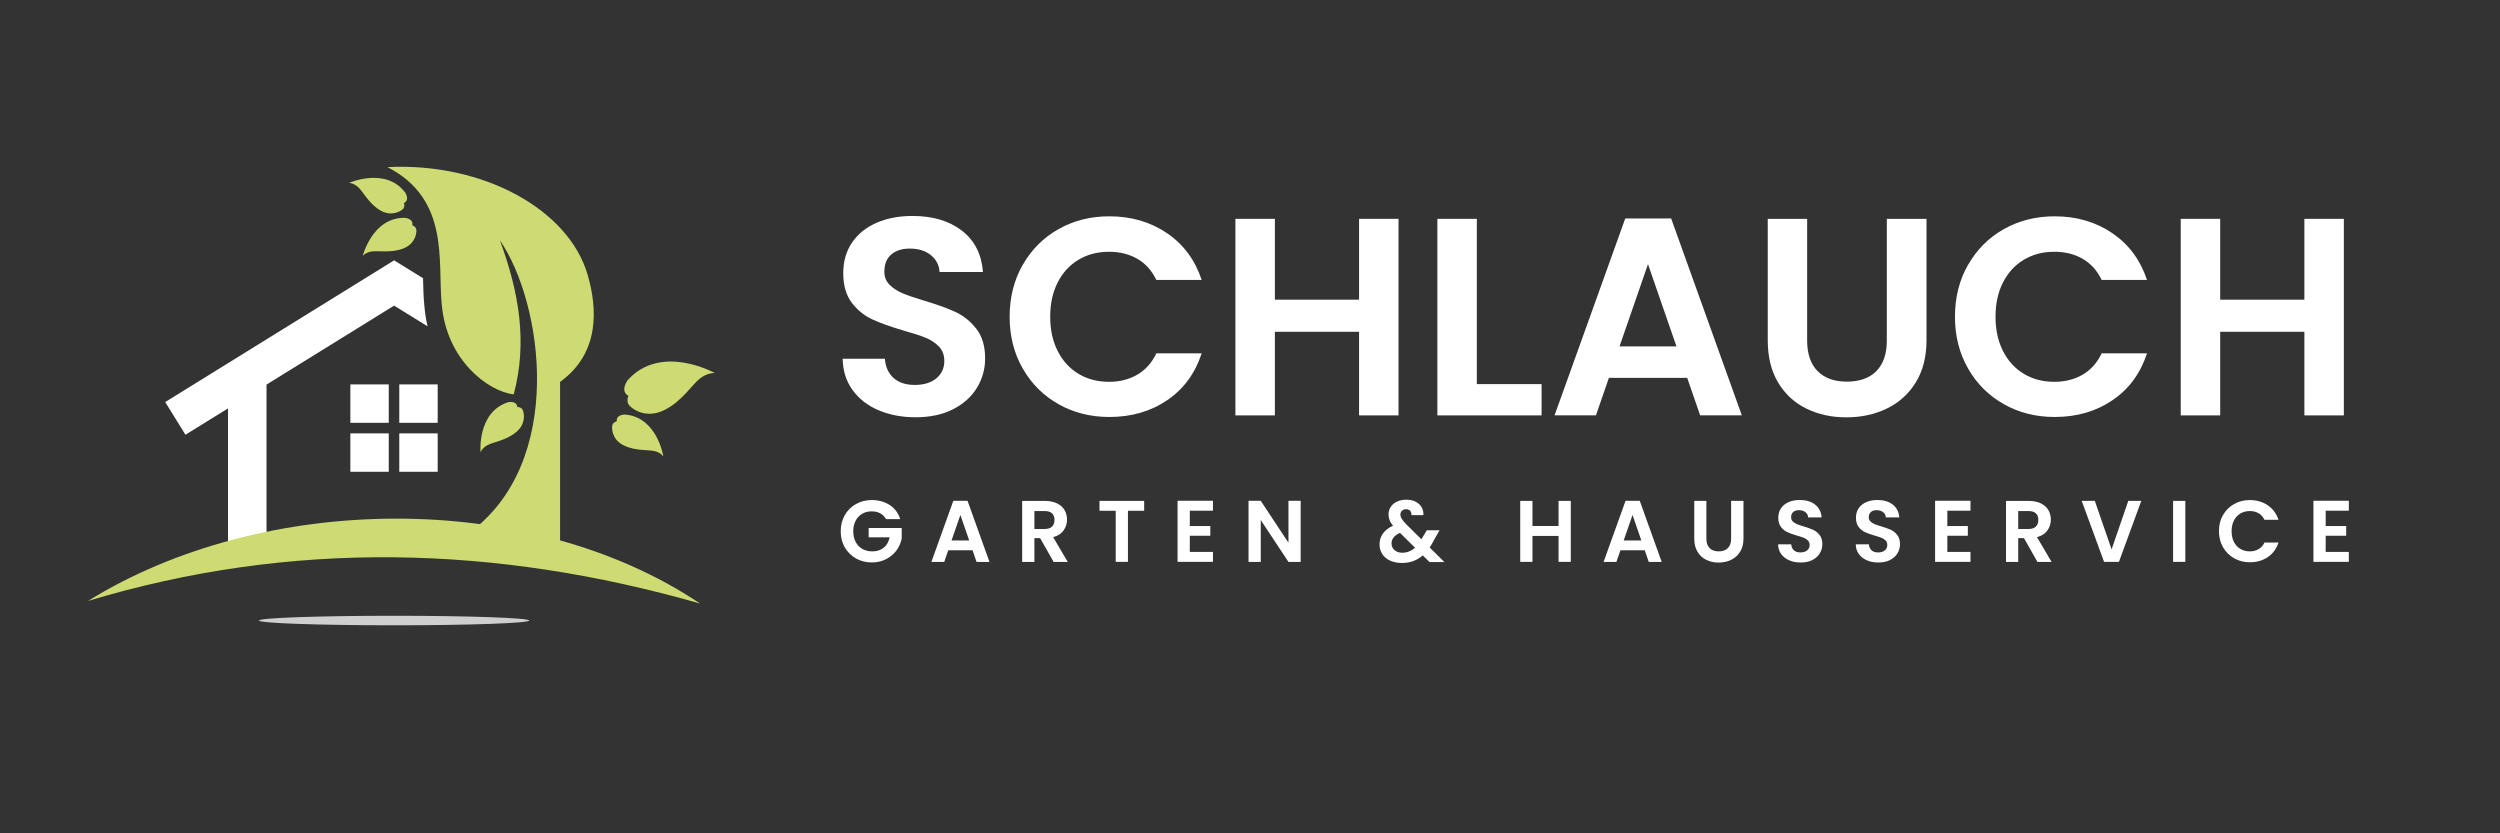 <?xml version="1.0" encoding="UTF-8"?><svg id="Ebene_1" xmlns="http://www.w3.org/2000/svg" viewBox="0 0 425.2 141.73"><rect x="0" y="0" width="425.2" height="141.73" fill="#333333" stroke="none"/><defs><style>.cls-1{fill:#ececec;opacity:.84;}.cls-1,.cls-2,.cls-3{fill-rule:evenodd;}.cls-1,.cls-2,.cls-3,.cls-4{stroke-width:0px;}.cls-2{fill:#cddb72;}.cls-3,.cls-4{fill:#fff;}</style></defs><path class="cls-1" d="m67.02,104.73c12.7,0,22.99.36,22.99.81s-10.29.81-22.99.81-22.99-.36-22.99-.81,10.29-.81,22.99-.81"/><rect class="cls-4" x="67.91" y="65.38" width="6.53" height="6.53"/><rect class="cls-4" x="59.59" y="73.71" width="6.53" height="6.53"/><rect class="cls-4" x="59.59" y="65.38" width="6.53" height="6.53"/><rect class="cls-4" x="67.91" y="73.71" width="6.53" height="6.53"/><path class="cls-3" d="m28.09,68.37l3.45,5.57,7.24-4.48v24.15h6.55v-28.2l21.7-13.43,5.69,3.52c-.26-1.13-.44-2.28-.54-3.44-.16-1.57-.19-3.15-.23-4.74l-4.92-3.04-38.93,24.1Z"/><path class="cls-2" d="m95.22,92.31c.01-.11.03-.22.04-.33v-27.03c6.94-5,6.26-12.76,4.7-18.17-3.19-11.09-17.67-19.17-34.07-18.36,10.71,5.49,8.51,16.13,9.24,23.35.83,9.58,7.98,14.82,12.24,15.31,2.36-8.84.94-17.29-2.35-26.21,7.32,10.64,11.31,37.88-5.41,49.89,2.2.29,13.45,1.16,15.61,1.55"/><path class="cls-2" d="m121.56,63.45s-1.2-.1-2.51.92c-1.32,1.02-3.05,3.89-6.07,5.38-3.01,1.49-5.3-.07-5.93-.77-.63-.69-.16-1.65-.16-1.65,0,0-1.48-.61-.17-2.63,5.66-6.39,14.84-1.26,14.84-1.26"/><path class="cls-2" d="m112.84,77.65s-.43-.66-1.49-.92c-1.06-.27-3.24,0-5.22-.96-1.99-.95-2.1-2.76-2-3.37.1-.61.78-.75.78-.75,0,0-.28-1.01,1.28-1.15,5.58.34,6.64,7.15,6.64,7.15"/><path class="cls-2" d="m81.72,76.94s.26-.74,1.22-1.25c.96-.51,3.14-.78,4.84-2.19,1.7-1.4,1.38-3.19,1.13-3.75-.24-.56-.94-.54-.94-.54,0,0,.03-1.05-1.52-.81-5.33,1.68-4.72,8.54-4.72,8.54"/><path class="cls-2" d="m14.97,102.21c34.59-10.43,69.3-9.52,104.1.44-29.25-19.6-74.56-18.76-104.1-.44"/><path class="cls-2" d="m59.37,31.11s.79,0,1.58.75c.8.74,1.76,2.72,3.64,3.87,1.88,1.15,3.46.27,3.91-.15.46-.41.2-1.06.2-1.06,0,0,1-.31.27-1.7-3.31-4.51-9.61-1.71-9.61-1.71"/><path class="cls-2" d="m61.66,43.55s.49-.62,1.57-.78c1.08-.17,3.22.29,5.29-.48,2.07-.77,2.35-2.56,2.3-3.17-.05-.61-.71-.81-.71-.81,0,0,.37-.98-1.17-1.26-5.59-.17-7.26,6.51-7.26,6.51"/><path class="cls-4" d="m149.43,69.78c-1.87-.8-3.35-1.95-4.43-3.45-1.09-1.5-1.64-3.27-1.68-5.32h7.18c.1,1.37.58,2.46,1.46,3.26.88.8,2.08,1.2,3.62,1.2s2.79-.38,3.69-1.13c.89-.75,1.34-1.73,1.34-2.95,0-.99-.3-1.8-.91-2.44s-1.37-1.14-2.27-1.51c-.91-.37-2.16-.77-3.76-1.22-2.17-.64-3.94-1.27-5.29-1.89-1.36-.62-2.52-1.56-3.5-2.83-.97-1.26-1.46-2.95-1.46-5.05,0-1.98.49-3.7,1.48-5.17.99-1.47,2.38-2.59,4.17-3.38,1.79-.78,3.83-1.17,6.13-1.17,3.45,0,6.25.84,8.41,2.51s3.34,4.02,3.57,7.02h-7.38c-.06-1.15-.55-2.1-1.46-2.85-.91-.75-2.12-1.13-3.62-1.13-1.31,0-2.36.33-3.14,1.01-.78.67-1.17,1.65-1.17,2.92,0,.89.29,1.64.89,2.23.59.59,1.33,1.07,2.2,1.44.88.37,2.12.79,3.71,1.27,2.17.64,3.94,1.28,5.32,1.92,1.37.64,2.55,1.6,3.54,2.87.99,1.28,1.48,2.95,1.48,5.03,0,1.79-.46,3.45-1.39,4.98-.93,1.53-2.28,2.75-4.07,3.66-1.79.91-3.91,1.36-6.37,1.36-2.33,0-4.43-.4-6.3-1.2Z"/><path class="cls-4" d="m173.95,45.05c1.48-2.6,3.51-4.63,6.08-6.08,2.57-1.45,5.45-2.18,8.64-2.18,3.74,0,7.01.96,9.82,2.87s4.77,4.57,5.89,7.95h-7.71c-.77-1.6-1.84-2.79-3.23-3.59-1.39-.8-2.99-1.2-4.81-1.2-1.95,0-3.68.45-5.2,1.36-1.52.91-2.7,2.2-3.54,3.86-.85,1.66-1.27,3.61-1.27,5.84s.42,4.14,1.27,5.82c.85,1.68,2.03,2.97,3.54,3.88,1.52.91,3.25,1.36,5.2,1.36,1.82,0,3.42-.41,4.81-1.22,1.39-.81,2.47-2.02,3.23-3.62h7.71c-1.12,3.42-3.07,6.07-5.87,7.97-2.79,1.9-6.08,2.85-9.84,2.85-3.19,0-6.08-.73-8.64-2.18-2.57-1.45-4.6-3.47-6.08-6.06-1.49-2.59-2.23-5.52-2.23-8.81s.74-6.23,2.23-8.84Z"/><path class="cls-4" d="m237.86,37.22v33.43h-6.71v-14.22h-14.32v14.22h-6.71v-33.43h6.71v13.75h14.32v-13.75h6.71Z"/><path class="cls-4" d="m251.18,65.33h11.01v5.32h-17.72v-33.43h6.71v28.11Z"/><path class="cls-4" d="m286.95,64.27h-13.31l-2.2,6.37h-7.04l12.02-33.48h7.81l12.02,33.48h-7.09l-2.2-6.37Zm-1.82-5.36l-4.84-13.98-4.84,13.98h9.67Z"/><path class="cls-4" d="m307.36,37.22v20.69c0,2.27.59,4,1.77,5.2,1.18,1.2,2.84,1.8,4.98,1.8s3.85-.6,5.03-1.8c1.18-1.2,1.77-2.93,1.77-5.2v-20.69h6.75v20.64c0,2.84-.62,5.24-1.84,7.21-1.23,1.96-2.87,3.44-4.93,4.43-2.06.99-4.35,1.48-6.87,1.48s-4.75-.49-6.78-1.48c-2.03-.99-3.63-2.47-4.81-4.43-1.18-1.96-1.77-4.37-1.77-7.21v-20.64h6.71Z"/><path class="cls-4" d="m334.73,45.05c1.48-2.6,3.51-4.63,6.08-6.08,2.57-1.45,5.45-2.18,8.64-2.18,3.74,0,7.01.96,9.82,2.87,2.81,1.92,4.77,4.57,5.89,7.95h-7.71c-.77-1.6-1.84-2.79-3.23-3.59-1.39-.8-2.99-1.2-4.81-1.2-1.95,0-3.68.45-5.2,1.36s-2.7,2.2-3.54,3.86c-.85,1.66-1.27,3.61-1.27,5.84s.42,4.14,1.27,5.82c.85,1.68,2.03,2.97,3.54,3.88,1.52.91,3.25,1.36,5.2,1.36,1.82,0,3.42-.41,4.81-1.22s2.47-2.02,3.23-3.62h7.71c-1.12,3.42-3.07,6.07-5.87,7.97-2.79,1.9-6.07,2.85-9.84,2.85-3.19,0-6.07-.73-8.64-2.18-2.57-1.45-4.6-3.47-6.08-6.06-1.48-2.59-2.23-5.52-2.23-8.81s.74-6.23,2.23-8.84Z"/><path class="cls-4" d="m398.64,37.22v33.43h-6.71v-14.22h-14.32v14.22h-6.71v-33.43h6.71v13.75h14.32v-13.75h6.71Z"/><path class="cls-4" d="m150.7,88.31c-.24-.44-.56-.77-.98-1-.42-.23-.9-.34-1.46-.34-.61,0-1.16.14-1.63.42s-.85.67-1.11,1.19c-.27.52-.4,1.11-.4,1.78s.14,1.3.41,1.81c.27.52.65.91,1.14,1.19.49.28,1.05.42,1.69.42.79,0,1.44-.21,1.95-.63.51-.42.84-1.01,1-1.76h-3.57v-1.59h5.62v1.81c-.14.72-.44,1.39-.89,2.01-.46.62-1.04,1.11-1.76,1.48-.72.37-1.52.56-2.42.56-1,0-1.91-.22-2.71-.68s-1.44-1.08-1.9-1.88c-.46-.8-.69-1.71-.69-2.74s.23-1.93.69-2.74,1.09-1.44,1.9-1.89,1.71-.68,2.7-.68c1.17,0,2.18.29,3.05.85.86.57,1.46,1.37,1.78,2.4h-2.39Z"/><path class="cls-4" d="m165.41,93.59h-4.13l-.68,1.98h-2.19l3.73-10.39h2.42l3.73,10.39h-2.2l-.68-1.98Zm-.57-1.67l-1.5-4.34-1.5,4.34h3Z"/><path class="cls-4" d="m179.2,95.57l-2.29-4.04h-.98v4.04h-2.08v-10.37h3.89c.8,0,1.49.14,2.05.42.57.28.99.66,1.27,1.14.28.48.42,1.02.42,1.61,0,.68-.2,1.3-.59,1.85-.4.55-.99.93-1.77,1.14l2.48,4.21h-2.41Zm-3.27-5.6h1.74c.56,0,.99-.14,1.26-.41s.42-.65.42-1.14-.14-.84-.42-1.11-.7-.39-1.26-.39h-1.74v3.05Z"/><path class="cls-4" d="m194.6,85.19v1.68h-2.76v8.69h-2.08v-8.69h-2.76v-1.68h7.61Z"/><path class="cls-4" d="m202.36,86.87v2.6h3.49v1.65h-3.49v2.75h3.94v1.69h-6.02v-10.39h6.02v1.69h-3.94Z"/><path class="cls-4" d="m221.22,95.57h-2.08l-4.71-7.12v7.12h-2.08v-10.39h2.08l4.71,7.13v-7.13h2.08v10.39Z"/><path class="cls-4" d="m243.11,95.57l-1.13-1.11c-.96.86-2.14,1.29-3.52,1.29-.76,0-1.43-.13-2.01-.39-.58-.26-1.03-.63-1.34-1.11-.32-.48-.48-1.04-.48-1.67,0-.68.19-1.3.58-1.84.39-.54.96-.99,1.71-1.32-.27-.33-.46-.64-.58-.94-.12-.3-.18-.63-.18-.97,0-.48.12-.9.37-1.29.25-.38.6-.68,1.06-.9s1-.33,1.61-.33,1.16.12,1.61.36c.45.24.78.56,1,.95.22.4.31.84.28,1.32h-2.02c0-.33-.07-.58-.24-.75-.17-.17-.4-.26-.68-.26s-.51.08-.69.25c-.18.16-.28.37-.28.63s.07.49.22.74c.15.24.39.54.73.9l2.62,2.59s.04-.04.04-.06.02-.04.03-.06l.85-1.41h2.17l-1.04,1.83c-.2.39-.41.75-.64,1.1l2.51,2.48h-2.56Zm-2.44-2.41l-2.56-2.53c-.96.43-1.44,1.03-1.44,1.81,0,.45.17.82.5,1.12.34.3.78.45,1.34.45.81,0,1.53-.29,2.16-.86Z"/><path class="cls-4" d="m267.16,85.19v10.37h-2.08v-4.41h-4.44v4.41h-2.08v-10.37h2.08v4.27h4.44v-4.27h2.08Z"/><path class="cls-4" d="m279.73,93.59h-4.13l-.68,1.98h-2.18l3.73-10.39h2.42l3.73,10.39h-2.2l-.68-1.98Zm-.57-1.67l-1.5-4.34-1.5,4.34h3Z"/><path class="cls-4" d="m290.22,85.19v6.42c0,.7.18,1.24.55,1.61.37.37.88.56,1.55.56s1.19-.19,1.56-.56c.37-.37.55-.91.55-1.61v-6.42h2.1v6.41c0,.88-.19,1.63-.57,2.24s-.89,1.07-1.53,1.38c-.64.31-1.35.46-2.13.46s-1.47-.15-2.1-.46c-.63-.31-1.13-.77-1.49-1.38-.37-.61-.55-1.35-.55-2.24v-6.41h2.08Z"/><path class="cls-4" d="m304.32,95.3c-.58-.25-1.04-.6-1.38-1.07-.34-.46-.51-1.02-.52-1.65h2.23c.03.43.18.76.45,1.01s.65.37,1.12.37.87-.12,1.14-.35c.28-.23.42-.54.42-.91,0-.31-.09-.56-.28-.76s-.42-.35-.71-.47c-.28-.11-.67-.24-1.17-.38-.67-.2-1.22-.39-1.64-.59-.42-.19-.78-.49-1.08-.88-.3-.39-.45-.91-.45-1.57,0-.61.15-1.15.46-1.6.31-.46.74-.8,1.29-1.05.56-.24,1.19-.36,1.9-.36,1.07,0,1.94.26,2.61.78s1.04,1.25,1.11,2.18h-2.29c-.02-.36-.17-.65-.45-.88-.28-.23-.66-.35-1.12-.35-.41,0-.73.1-.97.31-.24.21-.36.51-.36.91,0,.28.09.51.27.69s.41.33.68.45c.27.11.66.25,1.15.39.67.2,1.22.4,1.65.59s.79.5,1.1.89.46.92.46,1.56c0,.55-.14,1.07-.43,1.55-.29.48-.71.85-1.26,1.14s-1.21.42-1.98.42-1.38-.12-1.95-.37Z"/><path class="cls-4" d="m317.53,95.3c-.58-.25-1.04-.6-1.38-1.07-.34-.46-.51-1.02-.52-1.65h2.23c.03.43.18.76.45,1.01s.65.37,1.12.37.87-.12,1.14-.35c.28-.23.42-.54.42-.91,0-.31-.09-.56-.28-.76s-.42-.35-.71-.47c-.28-.11-.67-.24-1.17-.38-.67-.2-1.22-.39-1.64-.59-.42-.19-.78-.49-1.08-.88-.3-.39-.45-.91-.45-1.57,0-.61.15-1.15.46-1.6.31-.46.74-.8,1.29-1.05.56-.24,1.19-.36,1.9-.36,1.07,0,1.94.26,2.61.78s1.04,1.25,1.11,2.18h-2.29c-.02-.36-.17-.65-.45-.88-.28-.23-.66-.35-1.12-.35-.41,0-.73.1-.97.31-.24.21-.36.51-.36.91,0,.28.09.51.27.69s.41.33.68.45c.27.11.66.25,1.15.39.67.2,1.22.4,1.65.59s.79.5,1.1.89.46.92.46,1.56c0,.55-.14,1.07-.43,1.55-.29.48-.71.85-1.26,1.14s-1.21.42-1.98.42-1.38-.12-1.95-.37Z"/><path class="cls-4" d="m331.2,86.87v2.6h3.49v1.65h-3.49v2.75h3.94v1.69h-6.02v-10.39h6.02v1.69h-3.94Z"/><path class="cls-4" d="m346.53,95.57l-2.29-4.04h-.98v4.04h-2.08v-10.37h3.89c.8,0,1.49.14,2.05.42.56.28.99.66,1.27,1.14s.42,1.02.42,1.61c0,.68-.2,1.3-.59,1.85s-.99.93-1.77,1.14l2.48,4.21h-2.41Zm-3.27-5.6h1.74c.57,0,.99-.14,1.26-.41s.42-.65.42-1.14-.14-.84-.42-1.11-.7-.39-1.26-.39h-1.74v3.05Z"/><path class="cls-4" d="m364.19,85.19l-3.8,10.37h-2.53l-3.8-10.37h2.23l2.85,8.25,2.84-8.25h2.21Z"/><path class="cls-4" d="m371.68,85.19v10.37h-2.08v-10.37h2.08Z"/><path class="cls-4" d="m378.08,87.62c.46-.81,1.09-1.44,1.89-1.89s1.69-.68,2.68-.68c1.16,0,2.17.3,3.05.89.87.59,1.48,1.42,1.83,2.47h-2.39c-.24-.5-.57-.87-1-1.12-.43-.25-.93-.37-1.49-.37-.6,0-1.14.14-1.61.42-.47.28-.84.68-1.1,1.2-.26.51-.39,1.12-.39,1.81s.13,1.29.39,1.81c.26.52.63.92,1.1,1.2.47.28,1.01.42,1.61.42.56,0,1.06-.13,1.49-.38.43-.25.77-.63,1-1.12h2.39c-.35,1.06-.95,1.88-1.82,2.47-.87.59-1.89.88-3.05.88-.99,0-1.88-.22-2.68-.68s-1.43-1.08-1.89-1.88c-.46-.8-.69-1.71-.69-2.74s.23-1.93.69-2.74Z"/><path class="cls-4" d="m395.55,86.87v2.6h3.49v1.65h-3.49v2.75h3.94v1.69h-6.02v-10.39h6.02v1.69h-3.94Z"/></svg>